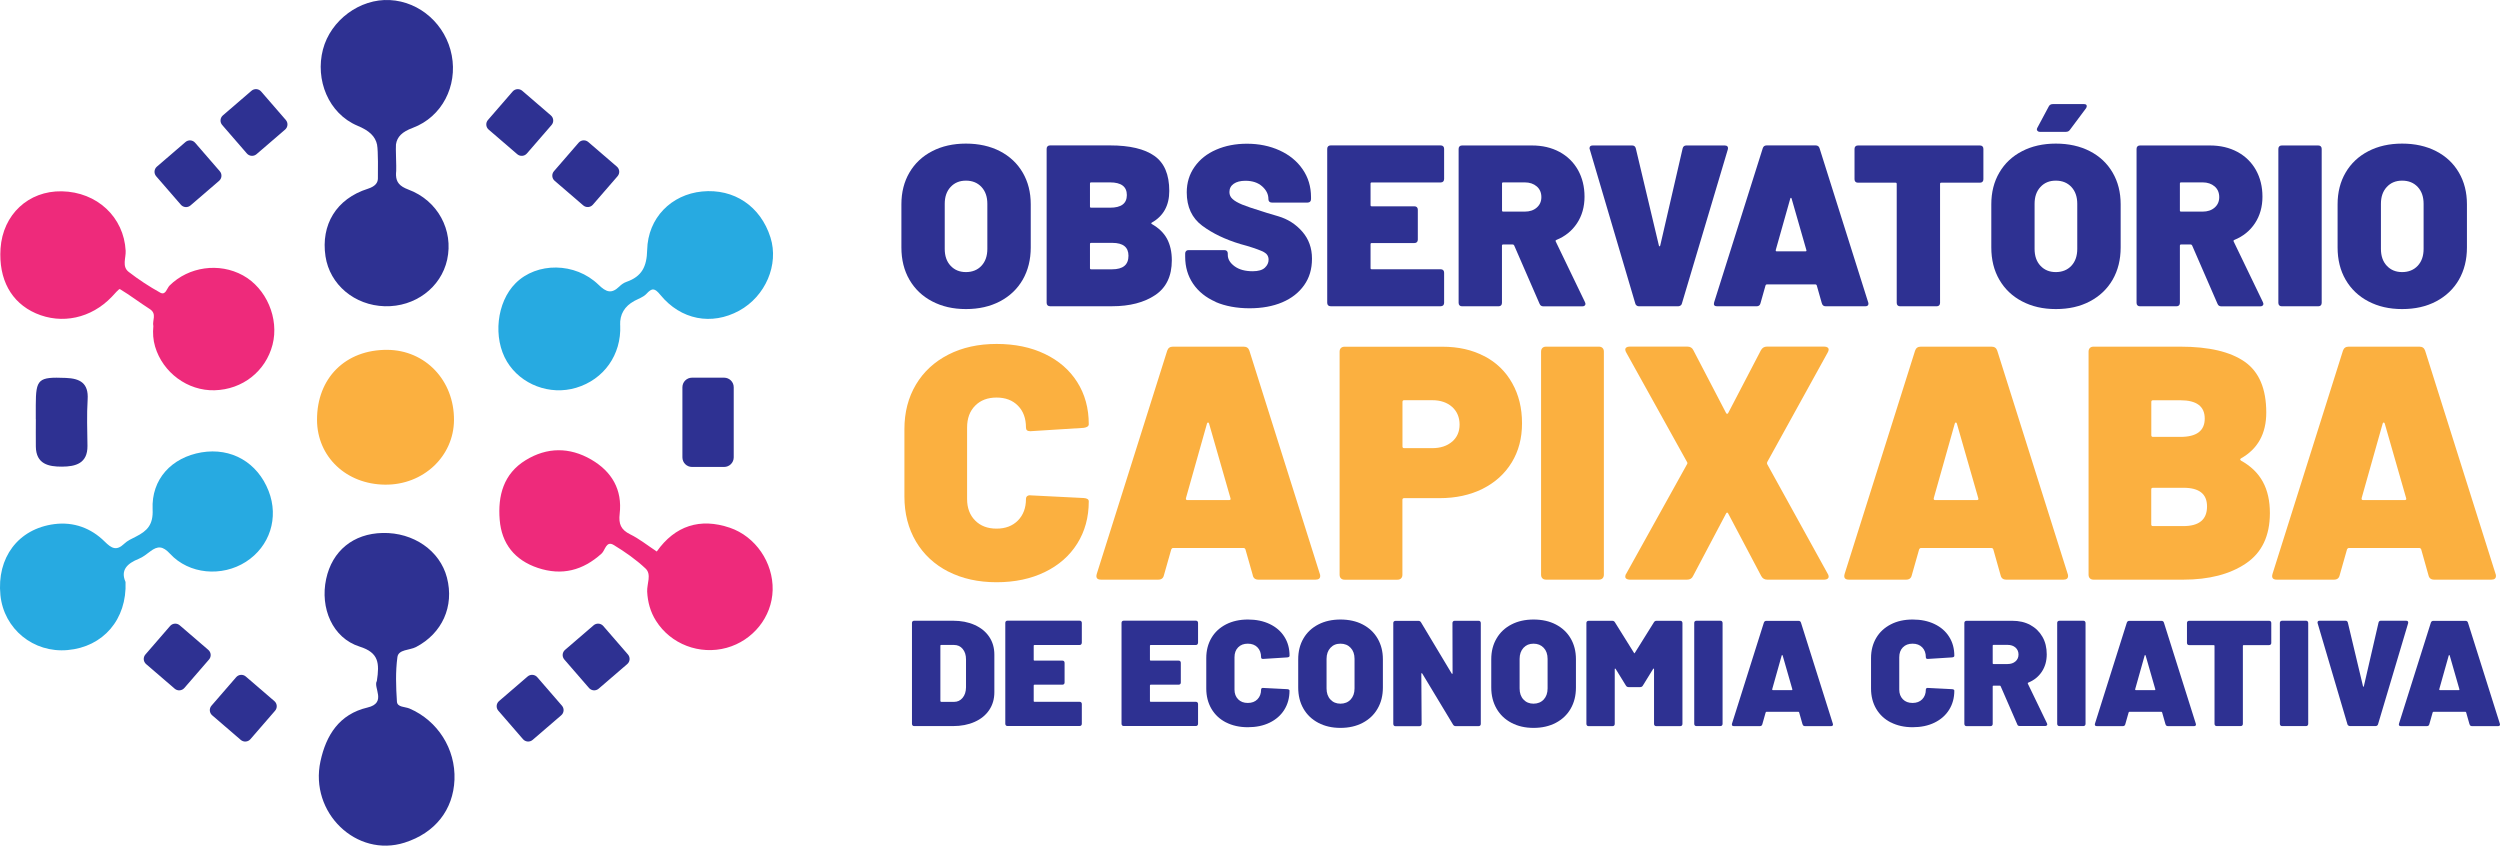 <svg xmlns="http://www.w3.org/2000/svg" width="272" height="92" viewBox="0 0 272 92" fill="none"><path d="M101.419 32.788C100.353 32.231 99.531 31.444 98.946 30.435C98.361 29.426 98.072 28.259 98.072 26.922V22.223C98.072 20.926 98.361 19.772 98.946 18.776C99.531 17.773 100.353 17 101.419 16.45C102.478 15.899 103.707 15.624 105.095 15.624C106.483 15.624 107.732 15.899 108.797 16.45C109.856 17 110.685 17.773 111.27 18.776C111.855 19.779 112.145 20.926 112.145 22.223V26.922C112.145 28.259 111.849 29.426 111.27 30.435C110.685 31.444 109.863 32.224 108.797 32.788C107.732 33.345 106.502 33.627 105.095 33.627C103.688 33.627 102.484 33.345 101.419 32.788ZM106.785 28.915C107.213 28.456 107.423 27.846 107.423 27.08V22.177C107.423 21.411 107.213 20.801 106.785 20.343C106.358 19.884 105.792 19.654 105.095 19.654C104.398 19.654 103.852 19.884 103.425 20.343C102.997 20.801 102.787 21.411 102.787 22.177V27.08C102.787 27.846 102.997 28.462 103.425 28.915C103.852 29.373 104.404 29.603 105.095 29.603C105.785 29.603 106.364 29.373 106.785 28.915Z" fill="#2E3192"></path><path d="M125.31 24.373C126.06 24.792 126.612 25.323 126.968 25.972C127.316 26.621 127.494 27.407 127.494 28.318C127.494 30.035 126.889 31.3 125.685 32.106C124.482 32.912 122.917 33.319 120.996 33.319H114.249C114.131 33.319 114.039 33.286 113.973 33.22C113.907 33.155 113.874 33.063 113.874 32.945V16.194C113.874 16.076 113.907 15.984 113.973 15.919C114.039 15.853 114.131 15.82 114.249 15.82H120.773C122.917 15.82 124.521 16.201 125.6 16.961C126.678 17.721 127.217 18.992 127.217 20.775C127.217 22.361 126.58 23.508 125.31 24.222C125.245 24.275 125.245 24.321 125.31 24.373ZM118.589 22.472C118.589 22.558 118.629 22.597 118.714 22.597H120.773C121.996 22.597 122.601 22.138 122.601 21.221C122.601 20.303 121.989 19.844 120.773 19.844H118.714C118.629 19.844 118.589 19.884 118.589 19.969V22.472ZM122.778 27.827C122.778 26.896 122.193 26.424 121.023 26.424H118.714C118.629 26.424 118.589 26.464 118.589 26.549V29.177C118.589 29.262 118.629 29.301 118.714 29.301H120.996C122.187 29.301 122.778 28.81 122.778 27.827Z" fill="#2E3192"></path><path d="M132.261 32.84C131.209 32.382 130.394 31.726 129.815 30.881C129.236 30.029 128.947 29.046 128.947 27.932V27.584C128.947 27.466 128.98 27.375 129.046 27.309C129.111 27.244 129.203 27.211 129.322 27.211H133.208C133.327 27.211 133.419 27.244 133.485 27.309C133.55 27.375 133.583 27.466 133.583 27.584V27.735C133.583 28.2 133.833 28.613 134.326 28.974C134.82 29.334 135.477 29.511 136.293 29.511C136.911 29.511 137.351 29.38 137.621 29.124C137.891 28.869 138.022 28.58 138.022 28.259C138.022 27.892 137.858 27.617 137.522 27.433C137.187 27.25 136.575 27.027 135.694 26.759L134.964 26.555C133.307 26.057 131.919 25.389 130.801 24.556C129.684 23.724 129.118 22.512 129.118 20.932C129.118 19.884 129.401 18.953 129.973 18.147C130.538 17.341 131.321 16.718 132.321 16.286C133.314 15.853 134.432 15.637 135.668 15.637C136.97 15.637 138.154 15.88 139.219 16.364C140.278 16.849 141.12 17.531 141.725 18.416C142.336 19.3 142.639 20.31 142.639 21.444V21.666C142.639 21.784 142.606 21.876 142.54 21.942C142.474 22.007 142.382 22.04 142.264 22.04H138.377C138.259 22.04 138.167 22.007 138.101 21.942C138.035 21.876 138.002 21.784 138.002 21.666V21.64C138.002 21.142 137.779 20.683 137.325 20.277C136.871 19.871 136.26 19.668 135.497 19.668C134.964 19.668 134.537 19.779 134.228 19.995C133.919 20.211 133.761 20.513 133.761 20.893C133.761 21.195 133.873 21.45 134.103 21.653C134.326 21.863 134.675 22.06 135.142 22.256C135.609 22.446 136.332 22.695 137.299 22.99C137.43 23.043 138.022 23.22 139.068 23.528C140.113 23.836 140.988 24.393 141.692 25.205C142.395 26.011 142.744 26.994 142.744 28.141C142.744 29.288 142.461 30.219 141.889 31.032C141.317 31.838 140.528 32.46 139.508 32.893C138.489 33.325 137.299 33.541 135.944 33.541C134.589 33.541 133.307 33.312 132.255 32.853L132.261 32.84Z" fill="#2E3192"></path><path d="M157.021 19.753C156.955 19.818 156.863 19.851 156.745 19.851H149.241C149.156 19.851 149.116 19.89 149.116 19.976V22.322C149.116 22.407 149.156 22.446 149.241 22.446H153.884C154.002 22.446 154.095 22.479 154.16 22.544C154.226 22.61 154.259 22.702 154.259 22.82V26.07C154.259 26.188 154.226 26.28 154.16 26.346C154.095 26.411 154.002 26.444 153.884 26.444H149.241C149.156 26.444 149.116 26.483 149.116 26.569V29.17C149.116 29.256 149.156 29.295 149.241 29.295H156.745C156.863 29.295 156.955 29.328 157.021 29.393C157.087 29.459 157.12 29.55 157.12 29.668V32.945C157.12 33.063 157.087 33.155 157.021 33.22C156.955 33.286 156.863 33.319 156.745 33.319H144.776C144.658 33.319 144.566 33.286 144.5 33.22C144.434 33.155 144.401 33.063 144.401 32.945V16.194C144.401 16.076 144.434 15.984 144.5 15.919C144.566 15.853 144.658 15.82 144.776 15.82H156.745C156.863 15.82 156.955 15.853 157.021 15.919C157.087 15.984 157.12 16.076 157.12 16.194V19.471C157.12 19.589 157.087 19.681 157.021 19.746V19.753Z" fill="#2E3192"></path><path d="M167.504 33.05L164.741 26.7C164.709 26.634 164.656 26.601 164.59 26.601H163.538C163.453 26.601 163.413 26.641 163.413 26.726V32.952C163.413 33.07 163.38 33.161 163.314 33.227C163.249 33.292 163.157 33.325 163.038 33.325H159.073C158.954 33.325 158.862 33.292 158.797 33.227C158.731 33.161 158.698 33.07 158.698 32.952V16.201C158.698 16.083 158.731 15.991 158.797 15.925C158.862 15.86 158.954 15.827 159.073 15.827H166.675C167.813 15.827 168.812 16.063 169.674 16.528C170.535 16.994 171.206 17.649 171.679 18.488C172.153 19.333 172.396 20.303 172.396 21.398C172.396 22.492 172.127 23.462 171.581 24.288C171.035 25.114 170.292 25.716 169.338 26.103C169.253 26.136 169.226 26.195 169.266 26.28L172.449 32.88C172.482 32.978 172.501 33.037 172.501 33.057C172.501 33.142 172.469 33.207 172.403 33.26C172.337 33.312 172.252 33.332 172.153 33.332H167.938C167.721 33.332 167.576 33.24 167.51 33.057L167.504 33.05ZM163.42 22.898C163.42 22.984 163.459 23.023 163.545 23.023H165.899C166.432 23.023 166.866 22.879 167.201 22.584C167.536 22.289 167.701 21.915 167.701 21.444C167.701 20.972 167.536 20.572 167.201 20.284C166.866 19.995 166.432 19.844 165.899 19.844H163.545C163.459 19.844 163.42 19.884 163.42 19.969V22.898Z" fill="#2E3192"></path><path d="M178.065 33.24C177.979 33.181 177.933 33.102 177.914 33.004L172.968 16.253C172.949 16.22 172.942 16.181 172.942 16.128C172.942 15.925 173.06 15.827 173.291 15.827H177.578C177.795 15.827 177.927 15.938 177.979 16.155L180.485 26.706C180.505 26.772 180.524 26.804 180.557 26.804C180.59 26.804 180.617 26.772 180.636 26.706L183.069 16.155C183.122 15.938 183.254 15.827 183.471 15.827H187.66C187.791 15.827 187.89 15.866 187.949 15.938C188.008 16.011 188.021 16.115 187.988 16.253L182.997 33.004C182.977 33.102 182.931 33.181 182.846 33.24C182.76 33.299 182.668 33.325 182.57 33.325H178.328C178.229 33.325 178.137 33.299 178.052 33.24H178.065Z" fill="#2E3192"></path><path d="M198.215 32.998L197.662 31.045C197.629 30.979 197.59 30.946 197.537 30.946H192.217C192.164 30.946 192.125 30.979 192.092 31.045L191.54 32.998C191.487 33.214 191.349 33.325 191.112 33.325H186.824C186.522 33.325 186.417 33.181 186.496 32.899L191.79 16.122C191.855 15.919 192 15.82 192.217 15.82H197.537C197.754 15.82 197.899 15.919 197.965 16.122L203.259 32.899C203.278 32.932 203.285 32.984 203.285 33.05C203.285 33.233 203.166 33.325 202.936 33.325H198.649C198.412 33.325 198.274 33.214 198.221 32.998H198.215ZM193.296 27.348H196.432C196.531 27.348 196.564 27.296 196.531 27.198L194.926 21.601C194.907 21.548 194.887 21.522 194.854 21.522C194.821 21.522 194.795 21.548 194.782 21.601L193.203 27.198C193.184 27.296 193.223 27.348 193.302 27.348H193.296Z" fill="#2E3192"></path><path d="M215.694 15.925C215.76 15.991 215.793 16.083 215.793 16.201V19.504C215.793 19.622 215.76 19.713 215.694 19.779C215.628 19.844 215.536 19.877 215.418 19.877H211.203C211.117 19.877 211.078 19.916 211.078 20.002V32.952C211.078 33.07 211.045 33.161 210.979 33.227C210.913 33.292 210.821 33.325 210.703 33.325H206.737C206.619 33.325 206.527 33.292 206.461 33.227C206.395 33.161 206.363 33.07 206.363 32.952V20.002C206.363 19.916 206.323 19.877 206.238 19.877H202.147C202.029 19.877 201.937 19.844 201.871 19.779C201.805 19.713 201.772 19.622 201.772 19.504V16.201C201.772 16.083 201.805 15.991 201.871 15.925C201.937 15.86 202.029 15.827 202.147 15.827H215.418C215.536 15.827 215.628 15.86 215.694 15.925Z" fill="#2E3192"></path><path d="M220.002 32.788C218.936 32.231 218.114 31.444 217.529 30.435C216.944 29.426 216.654 28.259 216.654 26.922V22.223C216.654 20.926 216.944 19.772 217.529 18.776C218.114 17.773 218.936 17 220.002 16.45C221.06 15.899 222.29 15.624 223.678 15.624C225.065 15.624 226.315 15.899 227.38 16.45C228.446 17 229.268 17.773 229.853 18.776C230.438 19.779 230.728 20.926 230.728 22.223V26.922C230.728 28.259 230.432 29.426 229.853 30.435C229.268 31.444 228.446 32.224 227.38 32.788C226.315 33.352 225.085 33.627 223.678 33.627C222.27 33.627 221.067 33.345 220.002 32.788ZM225.368 28.915C225.795 28.456 226.006 27.846 226.006 27.08V22.177C226.006 21.411 225.795 20.801 225.368 20.343C224.94 19.884 224.375 19.654 223.671 19.654C222.968 19.654 222.428 19.884 222.001 20.343C221.573 20.801 221.363 21.411 221.363 22.177V27.08C221.363 27.846 221.573 28.462 222.001 28.915C222.428 29.373 222.981 29.603 223.671 29.603C224.362 29.603 224.94 29.373 225.368 28.915ZM221.652 14.215C221.593 14.123 221.6 14.018 221.665 13.9L222.895 11.6C222.981 11.416 223.132 11.325 223.349 11.325H226.736C226.94 11.325 227.038 11.397 227.038 11.547C227.038 11.613 227.012 11.692 226.966 11.77L225.21 14.123C225.111 14.274 224.96 14.346 224.756 14.346H221.948C221.817 14.346 221.718 14.3 221.659 14.208L221.652 14.215Z" fill="#2E3192"></path><path d="M241.263 33.05L238.501 26.7C238.468 26.634 238.415 26.601 238.349 26.601H237.297C237.212 26.601 237.172 26.641 237.172 26.726V32.952C237.172 33.07 237.139 33.161 237.074 33.227C237.008 33.292 236.916 33.325 236.797 33.325H232.832C232.714 33.325 232.621 33.292 232.556 33.227C232.49 33.161 232.457 33.07 232.457 32.952V16.201C232.457 16.083 232.49 15.991 232.556 15.925C232.621 15.86 232.714 15.827 232.832 15.827H240.434C241.572 15.827 242.571 16.063 243.433 16.528C244.294 16.994 244.965 17.649 245.439 18.488C245.912 19.333 246.155 20.303 246.155 21.398C246.155 22.492 245.886 23.462 245.34 24.288C244.794 25.114 244.051 25.716 243.097 26.103C243.012 26.136 242.986 26.195 243.025 26.28L246.208 32.88C246.241 32.978 246.261 33.037 246.261 33.057C246.261 33.142 246.228 33.207 246.162 33.26C246.096 33.312 246.011 33.332 245.912 33.332H241.697C241.48 33.332 241.335 33.24 241.269 33.057L241.263 33.05ZM237.172 22.898C237.172 22.984 237.212 23.023 237.297 23.023H239.651C240.184 23.023 240.618 22.879 240.954 22.584C241.289 22.289 241.453 21.915 241.453 21.444C241.453 20.972 241.289 20.572 240.954 20.284C240.618 19.995 240.184 19.844 239.651 19.844H237.297C237.212 19.844 237.172 19.884 237.172 19.969V22.898Z" fill="#2E3192"></path><path d="M247.984 33.227C247.918 33.161 247.885 33.07 247.885 32.952V16.201C247.885 16.083 247.918 15.991 247.984 15.925C248.049 15.86 248.141 15.827 248.26 15.827H252.225C252.344 15.827 252.436 15.86 252.501 15.925C252.567 15.991 252.6 16.083 252.6 16.201V32.952C252.6 33.07 252.567 33.161 252.501 33.227C252.436 33.292 252.344 33.325 252.225 33.325H248.26C248.141 33.325 248.049 33.292 247.984 33.227Z" fill="#2E3192"></path><path d="M257.677 32.788C256.612 32.231 255.79 31.444 255.204 30.435C254.619 29.426 254.33 28.259 254.33 26.922V22.223C254.33 20.926 254.619 19.772 255.204 18.776C255.79 17.773 256.612 17 257.677 16.45C258.736 15.899 259.966 15.624 261.353 15.624C262.741 15.624 263.99 15.899 265.055 16.45C266.121 17 266.943 17.773 267.528 18.776C268.113 19.779 268.403 20.926 268.403 22.223V26.922C268.403 28.259 268.107 29.426 267.528 30.435C266.943 31.444 266.121 32.224 265.055 32.788C263.99 33.352 262.76 33.627 261.353 33.627C259.946 33.627 258.742 33.345 257.677 32.788ZM263.05 28.915C263.477 28.456 263.688 27.846 263.688 27.08V22.177C263.688 21.411 263.477 20.801 263.05 20.343C262.622 19.884 262.057 19.654 261.353 19.654C260.649 19.654 260.11 19.884 259.683 20.343C259.255 20.801 259.045 21.411 259.045 22.177V27.08C259.045 27.846 259.255 28.462 259.683 28.915C260.11 29.373 260.663 29.603 261.353 29.603C262.044 29.603 262.622 29.373 263.05 28.915Z" fill="#2E3192"></path><path d="M99.288 78.932C99.242 78.886 99.222 78.827 99.222 78.749V67.778C99.222 67.699 99.242 67.64 99.288 67.601C99.334 67.555 99.393 67.535 99.466 67.535H103.688C104.575 67.535 105.358 67.686 106.042 67.994C106.726 68.302 107.252 68.728 107.627 69.285C108.002 69.842 108.186 70.484 108.186 71.218V75.314C108.186 76.048 108.002 76.691 107.627 77.248C107.252 77.805 106.726 78.237 106.042 78.539C105.358 78.847 104.569 78.998 103.688 78.998H99.466C99.387 78.998 99.328 78.978 99.288 78.932ZM102.392 76.363H103.806C104.181 76.363 104.483 76.219 104.727 75.93C104.97 75.642 105.095 75.262 105.102 74.79V71.743C105.102 71.271 104.983 70.897 104.74 70.602C104.497 70.308 104.181 70.17 103.786 70.17H102.392C102.34 70.17 102.313 70.196 102.313 70.249V76.271C102.313 76.324 102.34 76.35 102.392 76.35V76.363Z" fill="#2E3192"></path><path d="M117.636 70.111C117.59 70.157 117.531 70.176 117.458 70.176H112.546C112.493 70.176 112.467 70.203 112.467 70.255V71.795C112.467 71.848 112.493 71.874 112.546 71.874H115.584C115.663 71.874 115.722 71.893 115.762 71.939C115.808 71.985 115.827 72.044 115.827 72.123V74.253C115.827 74.331 115.808 74.39 115.762 74.43C115.716 74.476 115.656 74.495 115.584 74.495H112.546C112.493 74.495 112.467 74.521 112.467 74.574V76.278C112.467 76.33 112.493 76.356 112.546 76.356H117.458C117.537 76.356 117.596 76.376 117.636 76.422C117.682 76.468 117.702 76.527 117.702 76.599V78.742C117.702 78.821 117.682 78.88 117.636 78.925C117.59 78.971 117.531 78.991 117.458 78.991H109.619C109.54 78.991 109.481 78.971 109.442 78.925C109.396 78.88 109.376 78.821 109.376 78.742V67.771C109.376 67.693 109.396 67.634 109.442 67.594C109.488 67.548 109.547 67.529 109.619 67.529H117.458C117.537 67.529 117.596 67.548 117.636 67.594C117.682 67.64 117.702 67.699 117.702 67.771V69.914C117.702 69.993 117.682 70.052 117.636 70.098V70.111Z" fill="#2E3192"></path><path d="M130.282 70.111C130.236 70.157 130.177 70.176 130.104 70.176H125.192C125.139 70.176 125.113 70.203 125.113 70.255V71.795C125.113 71.848 125.139 71.874 125.192 71.874H128.23C128.309 71.874 128.368 71.893 128.408 71.939C128.454 71.985 128.473 72.044 128.473 72.123V74.253C128.473 74.331 128.454 74.39 128.408 74.43C128.362 74.476 128.303 74.495 128.23 74.495H125.192C125.139 74.495 125.113 74.521 125.113 74.574V76.278C125.113 76.33 125.139 76.356 125.192 76.356H130.104C130.183 76.356 130.243 76.376 130.282 76.422C130.328 76.468 130.348 76.527 130.348 76.599V78.742C130.348 78.821 130.328 78.88 130.282 78.925C130.236 78.971 130.177 78.991 130.104 78.991H122.266C122.187 78.991 122.127 78.971 122.088 78.925C122.042 78.88 122.022 78.821 122.022 78.742V67.771C122.022 67.693 122.042 67.634 122.088 67.594C122.134 67.548 122.193 67.529 122.266 67.529H130.104C130.183 67.529 130.243 67.548 130.282 67.594C130.328 67.64 130.348 67.699 130.348 67.771V69.914C130.348 69.993 130.328 70.052 130.282 70.098V70.111Z" fill="#2E3192"></path><path d="M133.399 78.604C132.715 78.257 132.182 77.759 131.808 77.123C131.433 76.487 131.242 75.747 131.242 74.908V71.599C131.242 70.773 131.433 70.039 131.808 69.403C132.182 68.767 132.715 68.282 133.399 67.928C134.083 67.581 134.872 67.404 135.773 67.404C136.674 67.404 137.463 67.568 138.147 67.896C138.831 68.223 139.364 68.682 139.739 69.278C140.12 69.875 140.304 70.563 140.304 71.35C140.304 71.448 140.225 71.507 140.054 71.526L137.457 71.69H137.404C137.273 71.69 137.207 71.631 137.207 71.507C137.207 71.061 137.075 70.701 136.812 70.432C136.549 70.163 136.201 70.032 135.76 70.032C135.319 70.032 134.971 70.163 134.708 70.432C134.445 70.701 134.313 71.055 134.313 71.507V75.026C134.313 75.465 134.445 75.812 134.708 76.081C134.971 76.35 135.319 76.481 135.76 76.481C136.201 76.481 136.549 76.35 136.812 76.081C137.075 75.812 137.207 75.459 137.207 75.026C137.207 74.96 137.226 74.915 137.273 74.882C137.319 74.849 137.378 74.836 137.45 74.849L140.048 74.98C140.212 74.993 140.298 75.046 140.298 75.144C140.298 75.93 140.107 76.625 139.732 77.222C139.357 77.825 138.824 78.29 138.141 78.624C137.457 78.958 136.667 79.122 135.767 79.122C134.866 79.122 134.076 78.945 133.393 78.598L133.399 78.604Z" fill="#2E3192"></path><path d="M143.434 78.644C142.737 78.277 142.198 77.766 141.817 77.104C141.435 76.442 141.245 75.675 141.245 74.803V71.723C141.245 70.871 141.435 70.117 141.817 69.462C142.198 68.807 142.737 68.302 143.434 67.942C144.132 67.581 144.934 67.404 145.841 67.404C146.749 67.404 147.571 67.581 148.261 67.942C148.952 68.302 149.498 68.807 149.879 69.462C150.261 70.117 150.458 70.871 150.458 71.723V74.803C150.458 75.675 150.267 76.442 149.879 77.104C149.498 77.766 148.958 78.277 148.261 78.644C147.564 79.011 146.755 79.194 145.841 79.194C144.927 79.194 144.132 79.011 143.434 78.644ZM146.953 76.107C147.229 75.806 147.374 75.406 147.374 74.902V71.69C147.374 71.186 147.236 70.786 146.953 70.484C146.67 70.183 146.302 70.032 145.841 70.032C145.381 70.032 145.026 70.183 144.75 70.484C144.473 70.786 144.329 71.186 144.329 71.69V74.902C144.329 75.406 144.467 75.806 144.75 76.107C145.026 76.409 145.394 76.56 145.841 76.56C146.289 76.56 146.67 76.409 146.953 76.107Z" fill="#2E3192"></path><path d="M158.093 67.607C158.139 67.561 158.198 67.542 158.27 67.542H160.868C160.947 67.542 161.006 67.561 161.046 67.607C161.085 67.653 161.111 67.712 161.111 67.784V78.755C161.111 78.834 161.092 78.893 161.046 78.939C161 78.984 160.94 79.004 160.868 79.004H158.389C158.257 79.004 158.159 78.952 158.093 78.84L154.739 73.276C154.739 73.276 154.693 73.23 154.673 73.237C154.654 73.237 154.64 73.27 154.64 73.309L154.673 78.762C154.673 78.84 154.654 78.899 154.607 78.945C154.561 78.991 154.502 79.011 154.43 79.011H151.832C151.753 79.011 151.694 78.991 151.655 78.945C151.615 78.899 151.589 78.84 151.589 78.762V67.791C151.589 67.712 151.609 67.653 151.655 67.614C151.701 67.575 151.76 67.548 151.832 67.548H154.312C154.443 67.548 154.542 67.601 154.607 67.712L157.942 73.276C157.961 73.309 157.988 73.322 158.007 73.316C158.027 73.316 158.04 73.289 158.04 73.243L158.027 67.791C158.027 67.712 158.047 67.653 158.093 67.614V67.607Z" fill="#2E3192"></path><path d="M164.446 78.644C163.748 78.277 163.209 77.766 162.828 77.104C162.446 76.442 162.249 75.675 162.249 74.803V71.723C162.249 70.871 162.44 70.117 162.828 69.462C163.209 68.807 163.748 68.302 164.446 67.942C165.143 67.581 165.945 67.404 166.852 67.404C167.76 67.404 168.582 67.581 169.273 67.942C169.963 68.302 170.509 68.807 170.89 69.462C171.272 70.117 171.462 70.871 171.462 71.723V74.803C171.462 75.675 171.272 76.442 170.89 77.104C170.509 77.766 169.97 78.277 169.273 78.644C168.575 79.011 167.767 79.194 166.852 79.194C165.938 79.194 165.143 79.011 164.446 78.644ZM167.957 76.107C168.233 75.806 168.378 75.406 168.378 74.902V71.69C168.378 71.186 168.24 70.786 167.957 70.484C167.674 70.183 167.306 70.032 166.846 70.032C166.386 70.032 166.03 70.183 165.754 70.484C165.478 70.786 165.333 71.186 165.333 71.69V74.902C165.333 75.406 165.471 75.806 165.754 76.107C166.03 76.409 166.399 76.56 166.846 76.56C167.293 76.56 167.674 76.409 167.957 76.107Z" fill="#2E3192"></path><path d="M180.242 67.542H182.806C182.885 67.542 182.945 67.561 182.984 67.607C183.023 67.653 183.05 67.712 183.05 67.784V78.755C183.05 78.834 183.03 78.893 182.984 78.939C182.938 78.984 182.879 79.004 182.806 79.004H180.209C180.13 79.004 180.071 78.984 180.025 78.939C179.979 78.893 179.959 78.834 179.959 78.755V72.811C179.959 72.765 179.946 72.745 179.926 72.739C179.906 72.739 179.88 72.745 179.86 72.778L178.742 74.594C178.677 74.705 178.578 74.757 178.446 74.757H177.197C177.065 74.757 176.967 74.705 176.901 74.594L175.783 72.778C175.783 72.778 175.737 72.732 175.717 72.739C175.698 72.739 175.684 72.772 175.684 72.811V78.755C175.684 78.834 175.665 78.893 175.619 78.939C175.573 78.984 175.513 79.004 175.441 79.004H172.843C172.764 79.004 172.705 78.984 172.666 78.939C172.626 78.893 172.6 78.834 172.6 78.755V67.784C172.6 67.706 172.62 67.647 172.666 67.607C172.712 67.568 172.771 67.542 172.843 67.542H175.408C175.54 67.542 175.638 67.594 175.704 67.706L177.776 71.028C177.808 71.094 177.841 71.094 177.874 71.028L179.946 67.706C180.012 67.594 180.11 67.542 180.242 67.542Z" fill="#2E3192"></path><path d="M184.398 78.932C184.352 78.886 184.332 78.827 184.332 78.749V67.778C184.332 67.699 184.352 67.64 184.398 67.601C184.444 67.561 184.503 67.535 184.575 67.535H187.173C187.252 67.535 187.311 67.555 187.351 67.601C187.39 67.647 187.416 67.706 187.416 67.778V78.749C187.416 78.827 187.397 78.886 187.351 78.932C187.305 78.978 187.245 78.998 187.173 78.998H184.575C184.497 78.998 184.437 78.978 184.398 78.932Z" fill="#2E3192"></path><path d="M196.11 78.788L195.748 77.51C195.729 77.464 195.696 77.444 195.67 77.444H192.184C192.184 77.444 192.125 77.464 192.105 77.51L191.744 78.788C191.711 78.932 191.619 79.004 191.467 79.004H188.659C188.462 79.004 188.39 78.912 188.442 78.729L191.908 67.745C191.954 67.614 192.046 67.548 192.184 67.548H195.67C195.814 67.548 195.906 67.614 195.946 67.745L199.411 78.729C199.411 78.729 199.431 78.781 199.431 78.827C199.431 78.945 199.352 79.004 199.201 79.004H196.393C196.242 79.004 196.143 78.932 196.117 78.788H196.11ZM194.94 75.085C195.005 75.085 195.025 75.052 195.005 74.987L193.953 71.317C193.953 71.317 193.927 71.271 193.901 71.271C193.874 71.271 193.861 71.284 193.848 71.317L192.815 74.987C192.802 75.052 192.829 75.085 192.881 75.085H194.94Z" fill="#2E3192"></path><path d="M205.725 78.604C205.041 78.257 204.508 77.759 204.133 77.123C203.758 76.487 203.568 75.747 203.568 74.908V71.599C203.568 70.773 203.758 70.039 204.133 69.403C204.508 68.767 205.041 68.282 205.725 67.928C206.409 67.575 207.198 67.404 208.099 67.404C209 67.404 209.789 67.568 210.473 67.896C211.157 68.223 211.689 68.682 212.064 69.278C212.446 69.875 212.63 70.563 212.63 71.35C212.63 71.448 212.551 71.507 212.38 71.526L209.782 71.69H209.73C209.598 71.69 209.532 71.631 209.532 71.507C209.532 71.061 209.401 70.701 209.138 70.432C208.875 70.163 208.526 70.032 208.086 70.032C207.645 70.032 207.296 70.163 207.033 70.432C206.77 70.701 206.639 71.055 206.639 71.507V75.026C206.639 75.465 206.77 75.812 207.033 76.081C207.296 76.35 207.645 76.481 208.086 76.481C208.526 76.481 208.875 76.35 209.138 76.081C209.401 75.812 209.532 75.459 209.532 75.026C209.532 74.96 209.552 74.915 209.598 74.882C209.644 74.849 209.703 74.836 209.782 74.849L212.38 74.98C212.544 74.993 212.63 75.046 212.63 75.144C212.63 75.93 212.439 76.625 212.064 77.222C211.689 77.825 211.157 78.29 210.473 78.624C209.789 78.958 209 79.122 208.099 79.122C207.198 79.122 206.409 78.945 205.725 78.598V78.604Z" fill="#2E3192"></path><path d="M219.482 78.821L217.674 74.666C217.654 74.62 217.621 74.6 217.575 74.6H216.885C216.832 74.6 216.806 74.626 216.806 74.679V78.755C216.806 78.834 216.786 78.893 216.74 78.939C216.694 78.984 216.635 79.004 216.562 79.004H213.965C213.886 79.004 213.827 78.984 213.787 78.939C213.748 78.893 213.721 78.834 213.721 78.755V67.784C213.721 67.706 213.741 67.647 213.787 67.607C213.833 67.568 213.892 67.542 213.965 67.542H218.943C219.686 67.542 220.344 67.693 220.903 68.001C221.468 68.309 221.902 68.735 222.218 69.285C222.534 69.836 222.685 70.471 222.685 71.192C222.685 71.913 222.507 72.542 222.152 73.08C221.797 73.617 221.304 74.017 220.679 74.266C220.626 74.285 220.607 74.325 220.626 74.377L222.711 78.696C222.731 78.762 222.744 78.801 222.744 78.808C222.744 78.86 222.724 78.906 222.678 78.939C222.632 78.971 222.58 78.991 222.514 78.991H219.752C219.607 78.991 219.515 78.932 219.476 78.814L219.482 78.821ZM216.806 72.169C216.806 72.221 216.832 72.247 216.885 72.247H218.43C218.778 72.247 219.068 72.149 219.285 71.959C219.502 71.769 219.614 71.52 219.614 71.212C219.614 70.904 219.502 70.642 219.285 70.452C219.068 70.262 218.778 70.163 218.43 70.163H216.885C216.832 70.163 216.806 70.189 216.806 70.242V72.169Z" fill="#2E3192"></path><path d="M223.888 78.932C223.842 78.886 223.822 78.827 223.822 78.749V67.778C223.822 67.699 223.842 67.64 223.888 67.601C223.934 67.561 223.993 67.535 224.066 67.535H226.663C226.742 67.535 226.801 67.555 226.841 67.601C226.88 67.647 226.907 67.706 226.907 67.778V78.749C226.907 78.827 226.887 78.886 226.841 78.932C226.795 78.978 226.736 78.998 226.663 78.998H224.066C223.987 78.998 223.928 78.978 223.888 78.932Z" fill="#2E3192"></path><path d="M235.601 78.788L235.239 77.51C235.219 77.464 235.186 77.444 235.16 77.444H231.674C231.674 77.444 231.615 77.464 231.596 77.51L231.234 78.788C231.201 78.932 231.109 79.004 230.958 79.004H228.15C227.952 79.004 227.88 78.912 227.933 78.729L231.398 67.745C231.444 67.614 231.536 67.548 231.674 67.548H235.16C235.305 67.548 235.397 67.614 235.436 67.745L238.902 78.729C238.902 78.729 238.921 78.781 238.921 78.827C238.921 78.945 238.843 79.004 238.691 79.004H235.883C235.732 79.004 235.633 78.932 235.607 78.788H235.601ZM234.43 75.085C234.496 75.085 234.515 75.052 234.496 74.987L233.443 71.317C233.443 71.317 233.417 71.271 233.391 71.271C233.365 71.271 233.351 71.284 233.338 71.317L232.306 74.987C232.293 75.052 232.319 75.085 232.372 75.085H234.43Z" fill="#2E3192"></path><path d="M247.05 67.607C247.096 67.653 247.115 67.712 247.115 67.784V69.947C247.115 70.026 247.096 70.085 247.05 70.124C247.004 70.163 246.945 70.189 246.866 70.189H244.104C244.051 70.189 244.025 70.216 244.025 70.268V78.749C244.025 78.827 244.005 78.886 243.959 78.932C243.913 78.978 243.854 78.998 243.781 78.998H241.184C241.105 78.998 241.046 78.978 241.006 78.932C240.96 78.886 240.94 78.827 240.94 78.749V70.268C240.94 70.216 240.914 70.189 240.862 70.189H238.185C238.106 70.189 238.047 70.17 238.007 70.124C237.961 70.078 237.942 70.019 237.942 69.947V67.784C237.942 67.706 237.961 67.647 238.007 67.607C238.053 67.561 238.113 67.542 238.185 67.542H246.872C246.951 67.542 247.01 67.561 247.056 67.607H247.05Z" fill="#2E3192"></path><path d="M248.115 78.932C248.069 78.886 248.049 78.827 248.049 78.749V67.778C248.049 67.699 248.069 67.64 248.115 67.601C248.161 67.561 248.22 67.535 248.293 67.535H250.89C250.969 67.535 251.028 67.555 251.068 67.601C251.107 67.647 251.134 67.706 251.134 67.778V78.749C251.134 78.827 251.114 78.886 251.068 78.932C251.022 78.978 250.963 78.998 250.89 78.998H248.293C248.214 78.998 248.155 78.978 248.115 78.932Z" fill="#2E3192"></path><path d="M255.494 78.939C255.441 78.899 255.408 78.847 255.395 78.781L252.159 67.811C252.159 67.811 252.146 67.758 252.146 67.732C252.146 67.601 252.225 67.535 252.376 67.535H255.185C255.329 67.535 255.415 67.607 255.448 67.745L257.092 74.653C257.105 74.698 257.118 74.718 257.144 74.718C257.171 74.718 257.184 74.698 257.19 74.653L258.782 67.745C258.815 67.601 258.9 67.535 259.045 67.535H261.787C261.873 67.535 261.938 67.561 261.978 67.607C262.017 67.66 262.024 67.725 262.004 67.811L258.736 78.781C258.723 78.847 258.69 78.899 258.637 78.939C258.584 78.978 258.525 78.998 258.46 78.998H255.684C255.619 78.998 255.559 78.978 255.507 78.939H255.494Z" fill="#2E3192"></path><path d="M268.679 78.788L268.317 77.51C268.298 77.464 268.265 77.444 268.238 77.444H264.753C264.753 77.444 264.694 77.464 264.674 77.51L264.312 78.788C264.279 78.932 264.187 79.004 264.036 79.004H261.228C261.031 79.004 260.958 78.912 261.011 78.729L264.477 67.745C264.523 67.614 264.615 67.548 264.753 67.548H268.238C268.383 67.548 268.475 67.614 268.515 67.745L271.98 78.729C271.98 78.729 272 78.781 272 78.827C272 78.945 271.921 79.004 271.77 79.004H268.962C268.811 79.004 268.712 78.932 268.686 78.788H268.679ZM267.515 75.085C267.581 75.085 267.601 75.052 267.581 74.987L266.529 71.317C266.529 71.317 266.502 71.271 266.476 71.271C266.45 71.271 266.437 71.284 266.423 71.317L265.391 74.987C265.378 75.052 265.404 75.085 265.457 75.085H267.515Z" fill="#2E3192"></path><path d="M103.181 62.194C101.669 61.421 100.492 60.326 99.656 58.917C98.821 57.502 98.4 55.87 98.4 54.009V46.695C98.4 44.86 98.821 43.241 99.656 41.838C100.492 40.436 101.669 39.355 103.181 38.581C104.694 37.808 106.443 37.421 108.429 37.421C110.415 37.421 112.164 37.782 113.677 38.509C115.189 39.23 116.367 40.252 117.202 41.57C118.037 42.887 118.458 44.414 118.458 46.151C118.458 46.367 118.274 46.498 117.912 46.55L112.171 46.911H112.059C111.77 46.911 111.625 46.78 111.625 46.511C111.625 45.522 111.336 44.729 110.751 44.139C110.172 43.549 109.396 43.254 108.423 43.254C107.449 43.254 106.68 43.549 106.095 44.139C105.509 44.729 105.22 45.522 105.22 46.511V54.297C105.22 55.26 105.509 56.04 106.095 56.63C106.673 57.22 107.449 57.515 108.423 57.515C109.396 57.515 110.165 57.22 110.751 56.63C111.329 56.04 111.625 55.26 111.625 54.297C111.625 54.153 111.671 54.041 111.77 53.969C111.868 53.897 112 53.871 112.171 53.897L117.912 54.185C118.274 54.212 118.458 54.33 118.458 54.546C118.458 56.283 118.037 57.816 117.202 59.147C116.367 60.477 115.189 61.506 113.677 62.24C112.164 62.974 110.415 63.347 108.429 63.347C106.443 63.347 104.694 62.961 103.181 62.188V62.194Z" fill="#FBB040"></path><path d="M136.306 62.594L135.503 59.769C135.457 59.671 135.392 59.625 135.319 59.625H127.619C127.546 59.625 127.487 59.671 127.434 59.769L126.632 62.594C126.56 62.908 126.356 63.066 126.014 63.066H119.799C119.365 63.066 119.208 62.862 119.326 62.45L126.994 38.149C127.092 37.86 127.296 37.716 127.612 37.716H135.313C135.628 37.716 135.832 37.86 135.931 38.149L143.599 62.45C143.625 62.495 143.638 62.568 143.638 62.666C143.638 62.935 143.467 63.066 143.132 63.066H136.917C136.575 63.066 136.372 62.908 136.299 62.594H136.306ZM133.728 54.408C133.873 54.408 133.919 54.336 133.873 54.192L131.545 46.079C131.518 46.007 131.485 45.967 131.433 45.967C131.38 45.967 131.347 46.007 131.321 46.079L129.032 54.192C129.006 54.336 129.059 54.408 129.177 54.408H133.728Z" fill="#FBB040"></path><path d="M161.493 38.745C162.801 39.433 163.814 40.41 164.524 41.681C165.241 42.946 165.596 44.401 165.596 46.046C165.596 47.691 165.222 49.087 164.472 50.319C163.722 51.551 162.663 52.501 161.309 53.183C159.954 53.858 158.389 54.199 156.62 54.199H152.766C152.648 54.199 152.582 54.258 152.582 54.382V62.528C152.582 62.699 152.536 62.83 152.437 62.928C152.339 63.026 152.207 63.072 152.036 63.072H146.295C146.124 63.072 145.993 63.026 145.894 62.928C145.795 62.83 145.749 62.699 145.749 62.528V38.267C145.749 38.096 145.795 37.965 145.894 37.867C145.993 37.769 146.124 37.723 146.295 37.723H156.942C158.665 37.723 160.178 38.063 161.486 38.752L161.493 38.745ZM157.988 48.058C158.533 47.586 158.803 46.963 158.803 46.19C158.803 45.417 158.533 44.755 157.988 44.27C157.442 43.785 156.718 43.542 155.824 43.542H152.773C152.654 43.542 152.589 43.601 152.589 43.726V48.576C152.589 48.694 152.648 48.759 152.773 48.759H155.824C156.718 48.759 157.442 48.523 157.988 48.051V48.058Z" fill="#FBB040"></path><path d="M167.813 62.922C167.714 62.823 167.668 62.692 167.668 62.522V38.26C167.668 38.09 167.714 37.959 167.813 37.86C167.911 37.762 168.043 37.716 168.214 37.716H173.955C174.126 37.716 174.257 37.762 174.356 37.86C174.455 37.959 174.501 38.09 174.501 38.26V62.522C174.501 62.692 174.455 62.823 174.356 62.922C174.257 63.02 174.126 63.066 173.955 63.066H168.214C168.043 63.066 167.911 63.02 167.813 62.922Z" fill="#FBB040"></path><path d="M176.954 62.974C176.868 62.915 176.829 62.836 176.829 62.738C176.829 62.62 176.861 62.509 176.94 62.41L183.556 50.496C183.602 50.424 183.602 50.352 183.556 50.279L176.94 38.365C176.868 38.247 176.829 38.136 176.829 38.037C176.829 37.939 176.868 37.86 176.954 37.801C177.039 37.742 177.151 37.71 177.296 37.71H183.582C183.898 37.71 184.115 37.841 184.24 38.109L187.804 44.951C187.877 45.05 187.949 45.05 188.021 44.951L191.586 38.109C191.73 37.847 191.947 37.71 192.237 37.71H198.484C198.629 37.71 198.747 37.742 198.833 37.801C198.918 37.86 198.958 37.939 198.958 38.037C198.958 38.136 198.918 38.24 198.846 38.365L192.27 50.279C192.243 50.352 192.243 50.424 192.27 50.496L198.846 62.41C198.918 62.509 198.958 62.614 198.958 62.738C198.958 62.836 198.912 62.915 198.833 62.974C198.747 63.033 198.635 63.066 198.484 63.066H192.27C191.98 63.066 191.763 62.935 191.619 62.666L188.021 55.857C187.949 55.739 187.877 55.739 187.804 55.857L184.207 62.666C184.089 62.935 183.865 63.066 183.556 63.066H177.309C177.164 63.066 177.046 63.033 176.967 62.974H176.954Z" fill="#FBB040"></path><path d="M217.667 62.594L216.871 59.769C216.825 59.671 216.76 59.625 216.687 59.625H208.986C208.914 59.625 208.855 59.671 208.802 59.769L208 62.594C207.928 62.908 207.724 63.066 207.382 63.066H201.167C200.733 63.066 200.575 62.862 200.694 62.45L208.362 38.149C208.46 37.86 208.664 37.716 208.98 37.716H216.681C216.996 37.716 217.2 37.86 217.299 38.149L224.967 62.45C224.993 62.495 225.006 62.568 225.006 62.666C225.006 62.935 224.835 63.066 224.5 63.066H218.285C217.943 63.066 217.739 62.908 217.667 62.594ZM215.089 54.408C215.234 54.408 215.28 54.336 215.234 54.192L212.906 46.079C212.88 46.007 212.847 45.967 212.794 45.967C212.741 45.967 212.709 46.007 212.682 46.079L210.394 54.192C210.367 54.336 210.42 54.408 210.538 54.408H215.089Z" fill="#FBB040"></path><path d="M243.801 50.103C244.893 50.706 245.688 51.479 246.201 52.423C246.714 53.366 246.964 54.5 246.964 55.824C246.964 58.308 246.09 60.136 244.347 61.309C242.604 62.482 240.335 63.066 237.554 63.066H227.781C227.61 63.066 227.479 63.02 227.38 62.922C227.282 62.823 227.236 62.692 227.236 62.522V38.26C227.236 38.09 227.282 37.959 227.38 37.86C227.479 37.762 227.61 37.716 227.781 37.716H237.231C240.329 37.716 242.663 38.267 244.229 39.361C245.794 40.462 246.57 42.304 246.57 44.886C246.57 47.18 245.649 48.844 243.808 49.88C243.709 49.952 243.709 50.024 243.808 50.096L243.801 50.103ZM234.062 43.726V47.35C234.062 47.468 234.121 47.534 234.246 47.534H237.225C238.994 47.534 239.875 46.872 239.875 45.541C239.875 44.211 238.994 43.549 237.225 43.549H234.246C234.121 43.549 234.062 43.608 234.062 43.732V43.726ZM240.125 55.096C240.125 53.746 239.277 53.071 237.58 53.071H234.239C234.114 53.071 234.055 53.13 234.055 53.255V57.056C234.055 57.174 234.114 57.239 234.239 57.239H237.547C239.27 57.239 240.125 56.525 240.125 55.103V55.096Z" fill="#FBB040"></path><path d="M264.22 62.594L263.425 59.769C263.379 59.671 263.313 59.625 263.24 59.625H255.54C255.467 59.625 255.408 59.671 255.356 59.769L254.553 62.594C254.481 62.908 254.277 63.066 253.935 63.066H247.721C247.286 63.066 247.129 62.862 247.247 62.45L254.915 38.149C255.014 37.86 255.217 37.716 255.533 37.716H263.234C263.55 37.716 263.753 37.86 263.852 38.149L271.52 62.45C271.546 62.495 271.559 62.568 271.559 62.666C271.559 62.935 271.388 63.066 271.053 63.066H264.838C264.497 63.066 264.293 62.908 264.22 62.594ZM261.642 54.408C261.787 54.408 261.833 54.336 261.787 54.192L259.459 46.079C259.433 46.007 259.4 45.967 259.347 45.967C259.295 45.967 259.262 46.007 259.236 46.079L256.947 54.192C256.921 54.336 256.973 54.408 257.092 54.408H261.642Z" fill="#FBB040"></path><path d="M41.003 74.082C41.299 72.149 41.22 71.009 39.135 70.353C36.169 69.416 34.808 66.153 35.485 62.994C36.143 59.926 38.445 58.052 41.634 57.987C44.981 57.914 47.862 59.907 48.625 62.836C49.447 65.975 48.099 68.918 45.258 70.399C44.567 70.76 43.357 70.642 43.239 71.487C43.022 73.08 43.081 74.725 43.186 76.337C43.226 76.966 44.074 76.881 44.561 77.091C47.619 78.408 49.578 81.481 49.447 84.83C49.315 88.12 47.336 90.624 44.021 91.679C38.793 93.344 33.657 88.422 34.867 82.825C35.479 79.994 36.906 77.7 39.984 76.979C42.127 76.474 40.569 74.784 41.003 74.089V74.082Z" fill="#2E3192"></path><path d="M41.036 15.781C40.839 14.811 40.148 14.202 38.905 13.684C35.729 12.354 34.275 8.677 35.137 5.381C35.972 2.189 39.161 -0.164 42.417 0.007C45.712 0.177 48.52 2.687 49.151 6.029C49.782 9.339 48.118 12.707 44.903 13.913C43.758 14.339 43.206 14.87 43.081 15.716C43.035 16.011 43.14 18.252 43.107 18.599C43.087 18.77 43.081 18.933 43.087 19.078C43.12 19.825 43.475 20.264 44.416 20.618C47.651 21.817 49.355 25.068 48.651 28.253C47.98 31.294 45.146 33.41 41.864 33.319C38.57 33.227 35.88 30.966 35.413 27.886C34.9 24.465 36.571 21.627 40.036 20.533C40.871 20.264 41.108 19.851 41.115 19.425C41.128 18.822 41.148 16.351 41.029 15.788L41.036 15.781Z" fill="#2E3192"></path><path d="M67.479 35.396C67.617 38.588 65.71 41.288 62.678 42.192C59.831 43.044 56.674 41.852 55.161 39.348C53.609 36.779 54.03 32.873 56.095 30.815C58.397 28.508 62.573 28.515 65.118 30.979C65.96 31.798 66.532 31.995 67.38 31.176C67.597 30.959 67.873 30.763 68.163 30.665C69.827 30.081 70.372 29.02 70.412 27.198C70.491 23.685 73.055 21.162 76.383 20.834C79.862 20.493 82.755 22.44 83.827 25.834C84.761 28.79 83.288 32.237 80.421 33.804C77.435 35.435 74.075 34.813 71.839 32.074C71.227 31.326 70.938 31.307 70.326 31.975C70.004 32.323 69.478 32.493 69.037 32.729C67.946 33.319 67.424 34.203 67.472 35.383L67.479 35.396Z" fill="#27AAE1"></path><path d="M16.684 35.481C16.539 34.865 17.111 34.145 16.289 33.62C15.191 32.919 14.152 32.119 13.041 31.451C12.949 31.398 12.449 31.995 12.153 32.303C9.924 34.629 6.728 35.324 3.9 34.092C1.21 32.912 -0.164 30.383 0.059 27.034C0.309 23.344 3.091 20.749 6.721 20.814C10.568 20.887 13.481 23.626 13.672 27.289C13.711 28.063 13.245 29 14.001 29.583C15.086 30.422 16.243 31.182 17.44 31.844C18.026 32.165 18.15 31.366 18.453 31.064C20.524 29.013 23.846 28.535 26.436 29.963C28.988 31.366 30.389 34.656 29.652 37.507C28.903 40.397 26.384 42.382 23.346 42.461C20.426 42.54 17.716 40.547 16.875 37.71C16.658 36.982 16.612 36.242 16.684 35.488V35.481Z" fill="#EE2A7B"></path><path d="M13.659 63.315C13.823 67.398 11.219 70.386 7.359 70.727C3.637 71.061 0.421 68.433 0.046 64.757C-0.368 60.68 1.973 57.534 5.912 57.023C8.01 56.755 9.904 57.449 11.39 58.924C12.14 59.671 12.672 59.966 13.521 59.153C13.869 58.819 14.356 58.603 14.796 58.38C16.013 57.764 16.684 57.089 16.605 55.424C16.454 52.115 18.69 49.768 21.919 49.218C25.167 48.674 28.008 50.306 29.225 53.419C30.363 56.322 29.356 59.455 26.752 61.126C24.154 62.79 20.57 62.495 18.499 60.248C17.71 59.396 17.164 59.376 16.355 59.986C15.954 60.287 15.553 60.615 15.099 60.798C13.843 61.303 13.093 62.024 13.652 63.302L13.659 63.315Z" fill="#27AAE1"></path><path d="M71.457 60.005C73.444 57.187 76.179 56.322 79.402 57.416C82.197 58.367 84.136 61.198 84.064 64.2C83.992 67.116 81.933 69.691 79.053 70.484C76.113 71.29 72.97 70.085 71.372 67.542C70.76 66.572 70.471 65.517 70.412 64.363C70.372 63.518 70.918 62.495 70.234 61.853C69.195 60.877 67.998 60.038 66.775 59.297C65.947 58.793 65.848 59.874 65.453 60.228C63.421 62.063 61.146 62.666 58.515 61.788C55.997 60.942 54.576 59.153 54.366 56.551C54.155 53.943 54.773 51.544 57.2 50.063C59.522 48.641 61.968 48.635 64.322 49.998C66.571 51.302 67.729 53.288 67.42 55.909C67.295 57.004 67.551 57.633 68.557 58.131C69.557 58.622 70.445 59.337 71.457 60.005Z" fill="#EE2A7B"></path><path d="M42.134 38.063C46.284 38.09 49.427 41.399 49.394 45.718C49.361 49.657 46.047 52.77 41.904 52.731C37.669 52.698 34.505 49.69 34.492 45.685C34.479 41.131 37.583 38.037 42.134 38.063Z" fill="#FBB040"></path><path d="M3.893 45.6C3.893 45.102 3.893 44.604 3.893 44.099C3.9 41.216 4.163 41 7.155 41.117C8.707 41.176 9.647 41.681 9.536 43.457C9.43 45.135 9.496 46.826 9.516 48.51C9.536 50.417 8.233 50.764 6.747 50.771C5.281 50.778 3.926 50.496 3.9 48.589C3.887 47.593 3.9 46.59 3.9 45.594L3.893 45.6Z" fill="#2E3192"></path><path d="M78.783 41.091H75.291C74.714 41.091 74.246 41.558 74.246 42.133V49.762C74.246 50.337 74.714 50.804 75.291 50.804H78.783C79.361 50.804 79.829 50.337 79.829 49.762V42.133C79.829 41.558 79.361 41.091 78.783 41.091Z" fill="#2E3192"></path><path d="M67.115 18.127L64.004 15.45C63.693 15.182 63.224 15.217 62.956 15.526L60.27 18.627C60.001 18.936 60.036 19.404 60.346 19.671L63.457 22.348C63.768 22.615 64.237 22.581 64.505 22.271L67.192 19.171C67.46 18.862 67.425 18.394 67.115 18.127Z" fill="#2E3192"></path><path d="M59.934 12.556L56.823 9.879C56.512 9.612 56.043 9.646 55.775 9.956L53.088 13.056C52.82 13.365 52.855 13.833 53.165 14.1L56.276 16.777C56.587 17.044 57.056 17.01 57.324 16.701L60.01 13.601C60.279 13.291 60.244 12.823 59.934 12.556Z" fill="#2E3192"></path><path d="M20.727 22.352L23.838 19.675C24.148 19.408 24.183 18.941 23.914 18.631L21.228 15.531C20.96 15.221 20.491 15.187 20.18 15.454L17.069 18.131C16.759 18.399 16.724 18.866 16.992 19.176L19.679 22.276C19.947 22.585 20.416 22.62 20.727 22.352Z" fill="#2E3192"></path><path d="M27.908 16.776L31.019 14.099C31.33 13.831 31.364 13.364 31.096 13.054L28.41 9.954C28.141 9.644 27.672 9.61 27.361 9.877L24.25 12.554C23.94 12.822 23.905 13.289 24.174 13.599L26.86 16.699C27.128 17.009 27.597 17.043 27.908 16.776Z" fill="#2E3192"></path><path d="M29.853 76.281L26.742 73.604C26.432 73.336 25.962 73.371 25.694 73.68L23.008 76.78C22.74 77.09 22.774 77.558 23.085 77.825L26.195 80.502C26.506 80.769 26.975 80.735 27.244 80.425L29.93 77.325C30.198 77.016 30.164 76.548 29.853 76.281Z" fill="#2E3192"></path><path d="M22.665 70.71L19.554 68.033C19.244 67.766 18.774 67.8 18.506 68.109L15.82 71.21C15.552 71.519 15.586 71.987 15.897 72.254L19.008 74.931C19.318 75.198 19.788 75.164 20.056 74.855L22.742 71.754C23.01 71.445 22.976 70.977 22.665 70.71Z" fill="#2E3192"></path><path d="M57.951 80.5L61.062 77.823C61.373 77.556 61.407 77.088 61.139 76.778L58.453 73.678C58.184 73.369 57.715 73.335 57.404 73.602L54.294 76.279C53.983 76.546 53.949 77.014 54.217 77.323L56.903 80.423C57.171 80.733 57.641 80.767 57.951 80.5Z" fill="#2E3192"></path><path d="M65.132 74.93L68.243 72.253C68.554 71.985 68.588 71.518 68.32 71.208L65.634 68.108C65.366 67.798 64.896 67.764 64.586 68.031L61.475 70.708C61.164 70.976 61.13 71.443 61.398 71.753L64.084 74.853C64.353 75.163 64.822 75.197 65.132 74.93Z" fill="#2E3192"></path></svg>